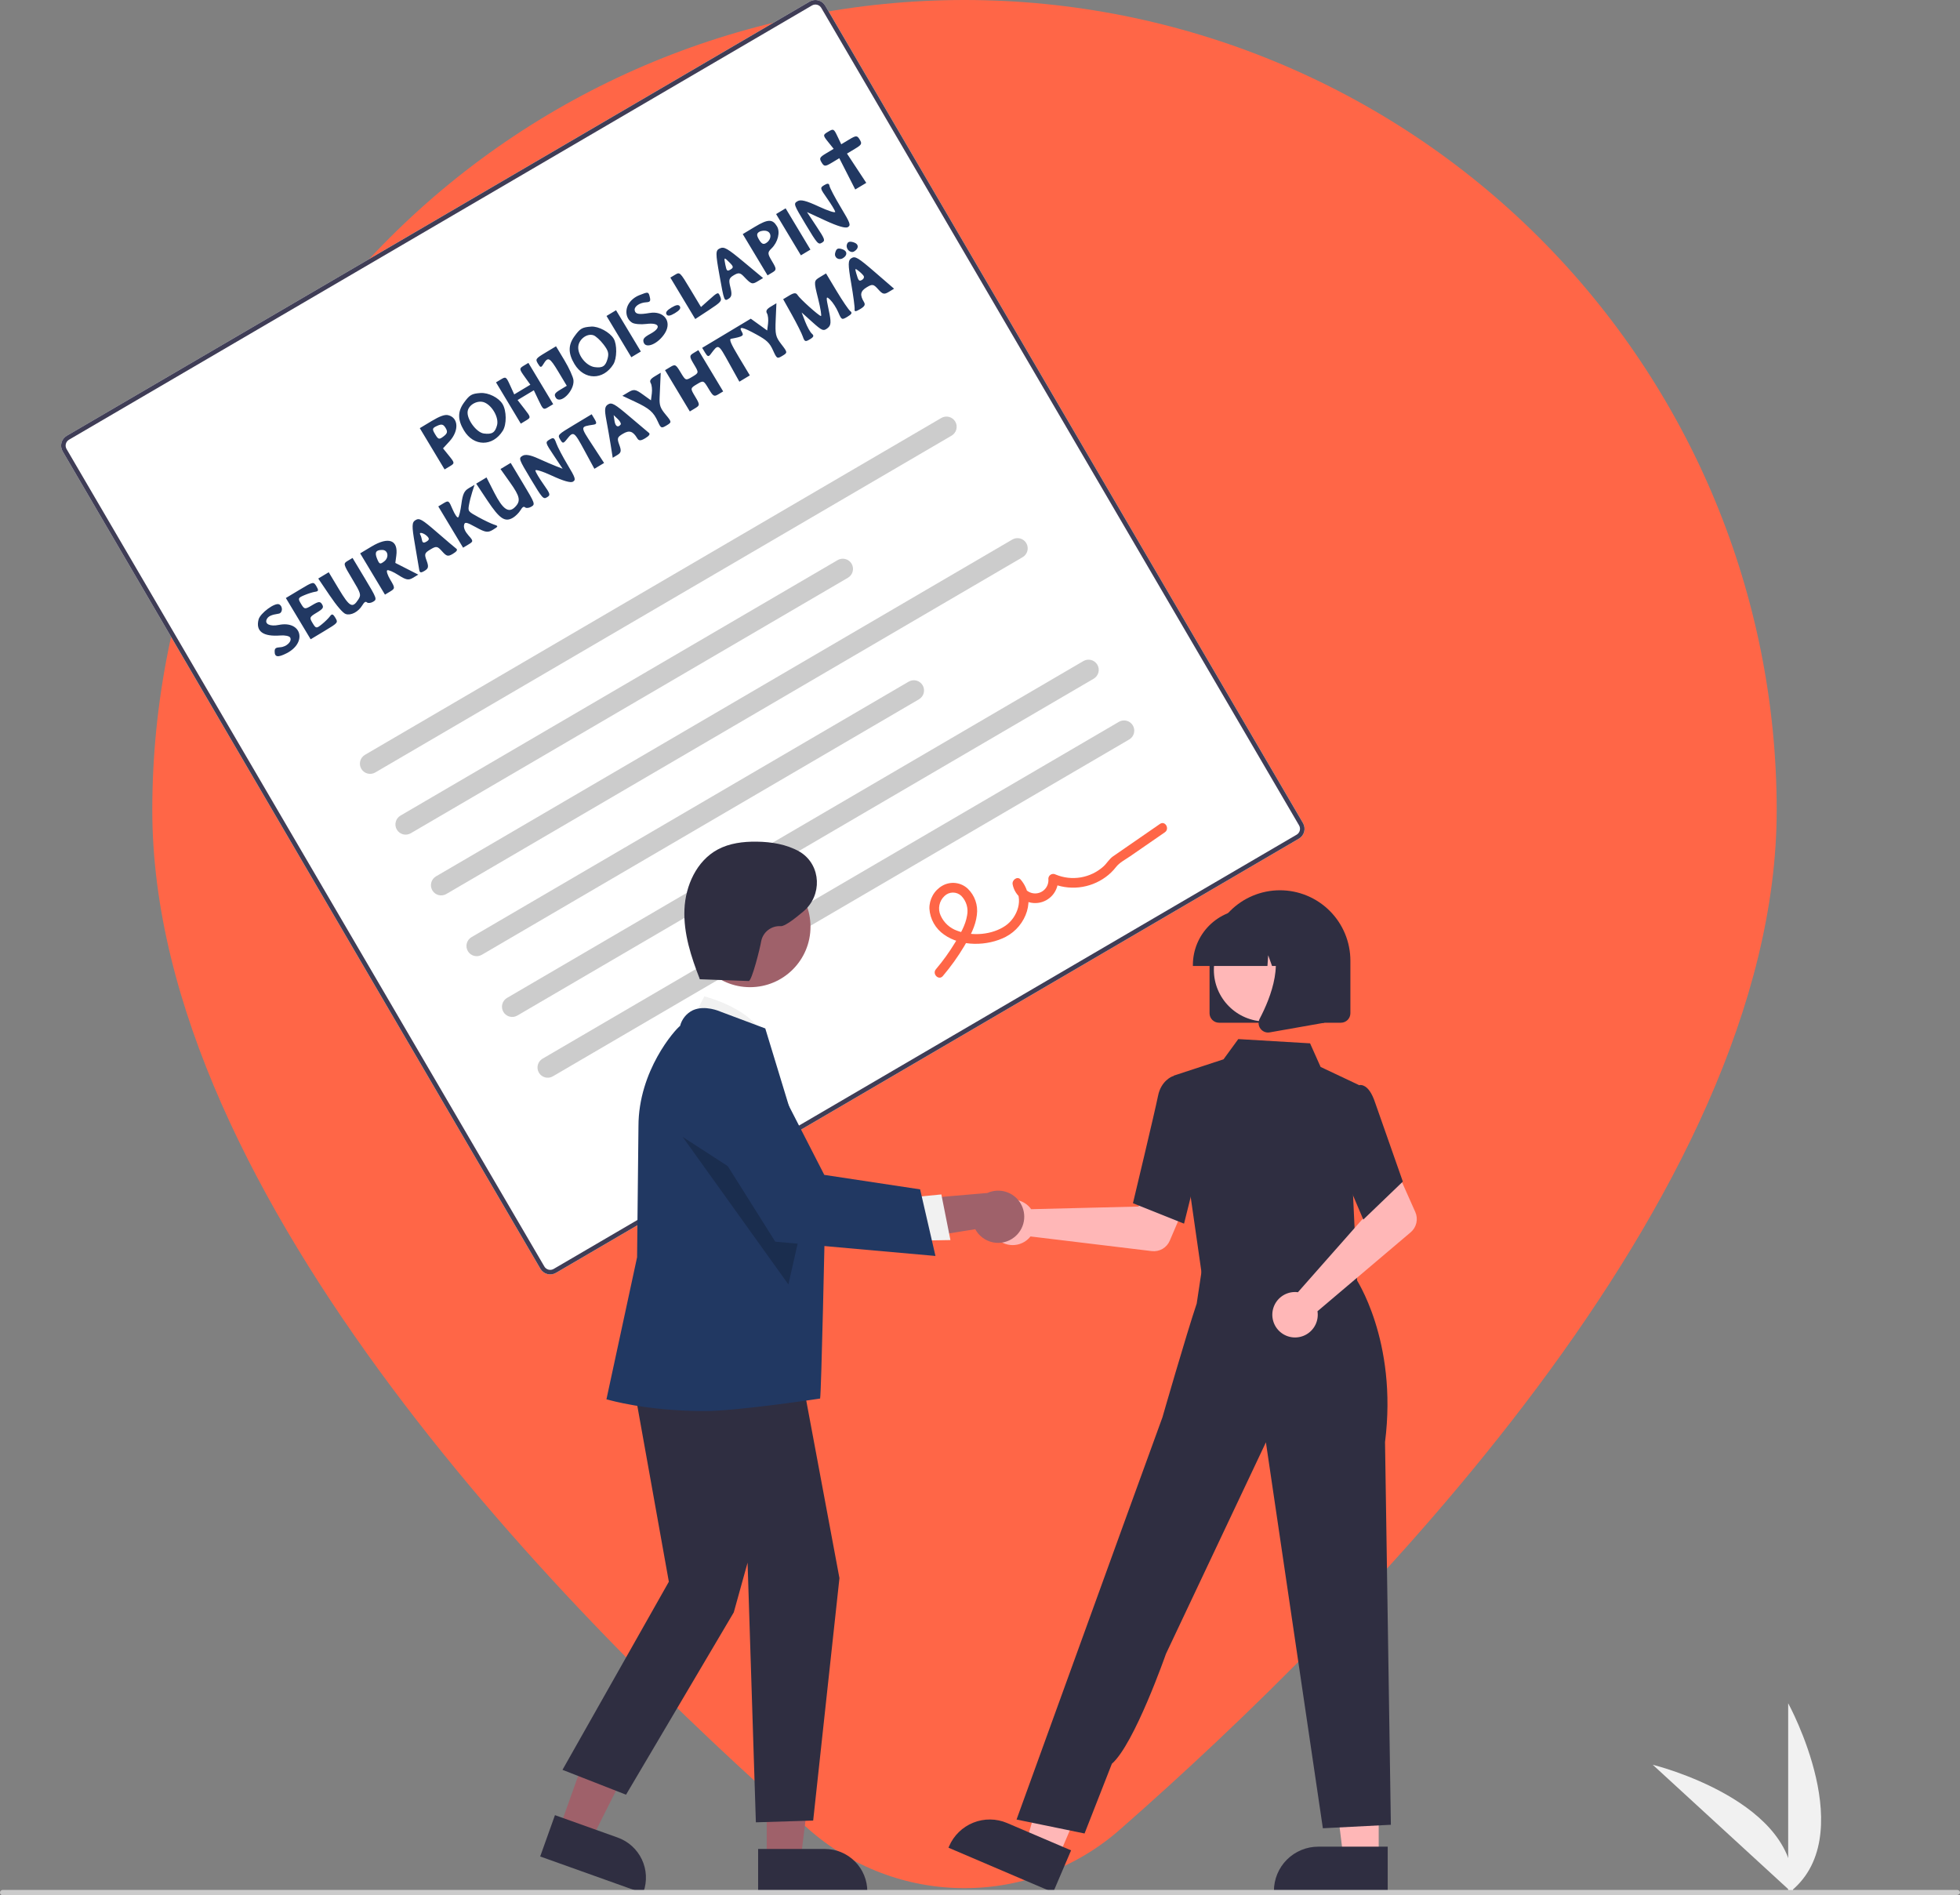 <svg width="1390" height="1344" viewBox="0 0 1390 1344" fill="none" xmlns="http://www.w3.org/2000/svg">
<rect x="0" y="0" width="1390" height="1344" fill="#808080" stroke="none"/>
<g clip-path="url(#clip0_107_178)">
<path d="M794.976 1296.79C962.304 1149.91 1260 849.844 1260 574.478C1260 422.117 1199.31 275.996 1091.29 168.261C983.273 60.525 836.765 0 684 0C531.235 0 384.727 60.525 276.706 168.261C168.686 275.996 108 422.117 108 574.478C108 849.844 405.6 1149.91 573.024 1296.79C603.563 1323.97 643.066 1339 684 1339C724.934 1339 764.437 1323.97 794.976 1296.79Z" fill="#FF6647"/>
<path d="M1268.15 1342.66V1207.88C1268.15 1207.88 1320.68 1303.43 1268.15 1342.66Z" fill="#F1F1F1"/>
<path d="M1271.39 1342.64L1172.1 1251.49C1172.1 1251.49 1278.02 1277.41 1271.39 1342.64Z" fill="#F1F1F1"/>
<path d="M921.178 594.711L394.273 902.655C392.428 903.73 390.233 904.029 388.168 903.488C386.103 902.947 384.338 901.608 383.259 899.767L44.424 320.056C43.349 318.212 43.049 316.017 43.591 313.952C44.132 311.888 45.471 310.122 47.312 309.043L574.218 1.099C576.062 0.024 578.257 -0.276 580.322 0.266C582.387 0.807 584.153 2.145 585.232 3.987L924.066 583.697C925.141 585.541 925.441 587.736 924.9 589.801C924.358 591.866 923.02 593.631 921.178 594.711Z" fill="white"/>
<path d="M921.178 594.711L394.273 902.655C392.428 903.73 390.233 904.029 388.168 903.488C386.103 902.947 384.338 901.608 383.259 899.767L44.424 320.056C43.349 318.212 43.049 316.017 43.591 313.952C44.132 311.888 45.471 310.122 47.312 309.043L574.218 1.099C576.062 0.024 578.257 -0.276 580.322 0.266C582.387 0.807 584.153 2.145 585.232 3.987L924.066 583.697C925.141 585.541 925.441 587.736 924.9 589.801C924.358 591.866 923.02 593.631 921.178 594.711ZM48.938 311.823C47.833 312.471 47.029 313.53 46.705 314.769C46.38 316.008 46.559 317.325 47.205 318.431L386.039 898.142C386.687 899.247 387.746 900.05 388.985 900.375C390.224 900.699 391.541 900.52 392.647 899.875L919.553 591.93C920.658 591.283 921.461 590.223 921.786 588.985C922.111 587.746 921.931 586.429 921.286 585.322L582.451 5.612C581.804 4.507 580.745 3.704 579.506 3.379C578.267 3.054 576.95 3.234 575.843 3.879L48.938 311.823Z" fill="#3F3D56"/>
<path d="M674.87 308.924L266.136 547.804C264.477 548.774 262.5 549.045 260.641 548.558C258.782 548.07 257.193 546.864 256.224 545.205C255.254 543.546 254.983 541.569 255.47 539.71C255.958 537.852 257.164 536.262 258.823 535.293L667.557 296.413C668.379 295.932 669.287 295.619 670.23 295.489C671.173 295.36 672.131 295.418 673.052 295.659C673.972 295.901 674.836 296.321 675.594 296.896C676.352 297.472 676.99 298.191 677.47 299.012C677.95 299.834 678.264 300.742 678.393 301.684C678.522 302.627 678.464 303.586 678.223 304.507C677.982 305.427 677.561 306.291 676.986 307.049C676.411 307.807 675.692 308.444 674.87 308.924V308.924Z" fill="#CCCCCC"/>
<path d="M601.351 409.709L291.325 590.901C290.503 591.381 289.595 591.695 288.652 591.824C287.709 591.953 286.75 591.895 285.83 591.654C283.971 591.166 282.382 589.96 281.412 588.301C280.442 586.642 280.171 584.666 280.659 582.807C281.146 580.948 282.352 579.359 284.012 578.389L594.038 397.198C594.859 396.717 595.768 396.404 596.71 396.275C597.653 396.145 598.612 396.203 599.533 396.445C600.453 396.686 601.317 397.106 602.075 397.681C602.833 398.257 603.47 398.976 603.951 399.797C604.431 400.619 604.744 401.527 604.874 402.47C605.003 403.412 604.945 404.371 604.704 405.292C604.462 406.212 604.042 407.076 603.467 407.834C602.891 408.592 602.172 409.229 601.351 409.709V409.709Z" fill="#CCCCCC"/>
<path d="M725.248 395.116L316.514 633.996C314.855 634.966 312.878 635.237 311.019 634.749C309.16 634.262 307.571 633.056 306.602 631.397C305.632 629.738 305.361 627.761 305.848 625.902C306.336 624.043 307.542 622.454 309.201 621.485L717.935 382.604C719.595 381.635 721.571 381.364 723.43 381.851C725.289 382.339 726.878 383.545 727.848 385.204C728.818 386.863 729.089 388.84 728.601 390.698C728.113 392.557 726.907 394.146 725.248 395.116V395.116Z" fill="#CCCCCC"/>
<path d="M651.729 495.901L341.703 677.093C340.881 677.573 339.973 677.887 339.03 678.016C338.087 678.145 337.128 678.087 336.208 677.846C335.287 677.604 334.424 677.184 333.665 676.609C332.907 676.034 332.27 675.315 331.79 674.493C331.31 673.672 330.996 672.764 330.867 671.821C330.738 670.878 330.795 669.919 331.037 668.999C331.278 668.078 331.699 667.214 332.274 666.456C332.849 665.698 333.568 665.061 334.39 664.581L644.416 483.39C645.237 482.909 646.146 482.596 647.088 482.467C648.031 482.337 648.99 482.395 649.911 482.636C650.831 482.878 651.695 483.298 652.453 483.873C653.211 484.449 653.848 485.168 654.328 485.989C654.809 486.811 655.122 487.719 655.251 488.661C655.381 489.604 655.323 490.563 655.082 491.484C654.84 492.404 654.42 493.268 653.845 494.026C653.269 494.784 652.55 495.421 651.729 495.901V495.901Z" fill="#CCCCCC"/>
<path d="M775.626 481.308L366.892 720.188C366.071 720.668 365.162 720.982 364.22 721.111C363.277 721.241 362.318 721.183 361.397 720.941C360.477 720.7 359.613 720.28 358.855 719.704C358.097 719.129 357.46 718.41 356.979 717.589C356.499 716.767 356.186 715.859 356.056 714.916C355.927 713.974 355.985 713.015 356.226 712.094C356.468 711.174 356.888 710.31 357.463 709.552C358.039 708.794 358.758 708.157 359.579 707.677L768.313 468.796C769.135 468.316 770.043 468.002 770.986 467.873C771.928 467.744 772.887 467.802 773.808 468.043C774.728 468.285 775.592 468.705 776.35 469.28C777.108 469.855 777.746 470.574 778.226 471.396C778.706 472.217 779.02 473.125 779.149 474.068C779.278 475.011 779.22 475.97 778.979 476.89C778.737 477.811 778.317 478.675 777.742 479.433C777.167 480.191 776.448 480.828 775.626 481.308V481.308Z" fill="#CCCCCC"/>
<path d="M800.815 524.404L392.082 763.284C391.26 763.765 390.352 764.078 389.409 764.207C388.466 764.337 387.507 764.279 386.587 764.038C385.666 763.796 384.802 763.376 384.044 762.801C383.286 762.225 382.649 761.506 382.169 760.685C381.689 759.863 381.375 758.955 381.246 758.013C381.117 757.07 381.174 756.111 381.416 755.19C381.657 754.27 382.077 753.406 382.653 752.648C383.228 751.89 383.947 751.253 384.769 750.773L793.503 511.892C794.324 511.412 795.232 511.099 796.175 510.969C797.118 510.84 798.077 510.898 798.997 511.139C799.918 511.381 800.782 511.801 801.54 512.376C802.298 512.952 802.935 513.67 803.415 514.492C803.895 515.314 804.209 516.222 804.338 517.164C804.467 518.107 804.41 519.066 804.168 519.987C803.927 520.907 803.507 521.771 802.931 522.529C802.356 523.287 801.637 523.924 800.815 524.404V524.404Z" fill="#CCCCCC"/>
<path d="M668.64 692.172C674.319 685.485 679.43 678.336 683.921 670.8C687.949 664.001 691.9 656.733 692.788 648.76C693.242 645.364 692.889 641.91 691.756 638.677C690.623 635.444 688.743 632.524 686.269 630.155C683.878 627.951 680.848 626.565 677.617 626.197C674.385 625.83 671.121 626.501 668.296 628.112C665.438 629.752 663.076 632.135 661.461 635.009C659.846 637.882 659.038 641.138 659.123 644.433C659.355 648.061 660.403 651.589 662.189 654.755C663.975 657.921 666.453 660.643 669.438 662.718C681.519 671.471 700.387 671.013 713.264 664.353C727.767 656.85 735.261 637.222 723.866 623.786C721.496 620.991 717.552 624.114 718.146 627.129C718.899 631.201 721.178 634.832 724.519 637.28C727.859 639.728 732.007 640.808 736.117 640.3C740.227 639.793 743.989 637.735 746.632 634.547C749.276 631.36 750.603 627.283 750.342 623.15L745.219 626.144C751.499 628.926 758.401 630.004 765.23 629.272C772.06 628.539 778.576 626.021 784.123 621.971C786.866 619.977 789.317 617.609 791.403 614.935C793.91 611.664 798.122 609.551 801.533 607.194L826.11 590.213C829.725 587.715 826.288 581.763 822.643 584.281L800.384 599.66C796.675 602.223 792.941 604.755 789.255 607.35C786.619 609.205 784.998 612.2 782.6 614.404C778.06 618.487 772.452 621.197 766.431 622.215C760.409 623.234 754.223 622.52 748.592 620.156C748.067 619.874 747.479 619.732 746.883 619.742C746.288 619.753 745.705 619.916 745.191 620.217C744.677 620.517 744.248 620.945 743.947 621.458C743.646 621.972 743.481 622.555 743.469 623.15C743.741 625.616 743.027 628.089 741.483 630.032C739.939 631.974 737.69 633.227 735.226 633.519C732.762 633.811 730.283 633.117 728.328 631.59C726.373 630.062 725.101 627.824 724.788 625.363L719.068 628.706C726.419 637.374 721.524 650.668 713.055 656.484C703.585 662.988 689.591 664.117 678.915 660.074C676.297 659.173 673.892 657.742 671.851 655.869C669.811 653.997 668.178 651.724 667.056 649.193C666.015 646.906 665.718 644.35 666.207 641.886C666.695 639.421 667.945 637.172 669.78 635.456C671.369 633.885 673.507 632.994 675.741 632.97C677.976 632.946 680.132 633.792 681.755 635.328C683.522 637.132 684.819 639.344 685.531 641.767C686.243 644.191 686.348 646.752 685.837 649.226C684.736 656.11 680.93 662.457 677.39 668.337C673.348 675.036 668.776 681.402 663.719 687.373C660.885 690.727 665.775 695.561 668.64 692.172L668.64 692.172Z" fill="#FF6647"/>
<path d="M729.644 855.539C730.236 856.148 730.779 856.802 731.268 857.497L807.38 855.635L816.26 839.41L842.498 849.61L829.57 879.86C828.526 882.303 826.717 884.342 824.415 885.671C822.113 886.999 819.442 887.545 816.804 887.226L730.812 876.838C728.783 879.406 726.021 881.296 722.892 882.255C719.764 883.215 716.417 883.2 713.298 882.211C710.178 881.223 707.433 879.308 705.429 876.721C703.424 874.135 702.254 870.999 702.075 867.732C701.896 864.465 702.716 861.22 704.426 858.43C706.136 855.64 708.654 853.436 711.647 852.113C714.64 850.789 717.965 850.408 721.18 851.02C724.394 851.632 727.347 853.208 729.644 855.539V855.539Z" fill="#FFB7B7"/>
<path d="M977.757 1317.75H952.731L940.825 1221.23L977.761 1221.23L977.757 1317.75Z" fill="#FFB7B7"/>
<path d="M984.139 1342.01L903.444 1342.01V1340.99C903.445 1332.66 906.754 1324.67 912.644 1318.78C918.534 1312.89 926.523 1309.58 934.853 1309.58H934.855L984.14 1309.58L984.139 1342.01Z" fill="#2F2E41"/>
<path d="M750.51 1317.2L727.497 1307.37L754.468 1213.92L788.433 1228.43L750.51 1317.2Z" fill="#FFB7B7"/>
<path d="M746.851 1342.01L672.645 1310.31L673.045 1309.37C676.318 1301.71 682.5 1295.67 690.23 1292.56C697.96 1289.46 706.607 1289.56 714.267 1292.83L714.269 1292.83L759.592 1312.19L746.851 1342.01Z" fill="#2F2E41"/>
<path d="M856.113 876.449L854.302 905.774L907.202 911.434L962.552 917.357L946.26 872.829L856.113 876.449Z" fill="#FFB7B7"/>
<path d="M852.637 906.15L832.087 762.894L867.706 751.221L878.168 736.875L929.078 739.887L936.552 756.629L963.699 769.455L959.527 846.93L962.57 911.74L852.637 906.15Z" fill="#2F2E41"/>
<path d="M839.703 867.76L803.473 853.265L803.627 852.621C803.783 851.971 819.203 787.535 821.25 777.18C823.383 766.392 831.176 763.41 831.507 763.288L831.748 763.199L846.087 767.563L852.384 817.039L839.703 867.76Z" fill="#2F2E41"/>
<path d="M769.15 1300.23L720.922 1290.34L798.005 1077.65L824.386 1005.1C824.386 1005.1 841.119 946.938 848.679 924.428L853.241 894.225L961.239 906.179C961.239 906.179 991.403 950.475 982.239 1022.68L986.384 1294.05L938.156 1296.52L897.759 1022.83L826.859 1172.87C826.859 1172.87 804.513 1236.89 788.524 1250.77L769.15 1300.23Z" fill="#2F2E41"/>
<path d="M917.93 916.251C918.779 916.231 919.628 916.278 920.47 916.391L970.854 859.315L964.993 841.773L990.312 829.468L1003.71 859.514C1004.79 861.942 1005.05 864.654 1004.46 867.245C1003.87 869.837 1002.46 872.166 1000.43 873.884L934.343 929.877C934.847 933.11 934.355 936.42 932.932 939.366C931.508 942.313 929.222 944.757 926.376 946.372C923.53 947.987 920.259 948.698 917 948.409C913.74 948.121 910.645 946.847 908.127 944.757C905.609 942.667 903.788 939.859 902.904 936.708C902.021 933.558 902.117 930.213 903.181 927.118C904.246 924.024 906.227 921.326 908.861 919.385C911.496 917.444 914.659 916.351 917.93 916.251V916.251Z" fill="#FFB7B7"/>
<path d="M966.832 864.87L945.814 815.434L954.012 780.999L962.844 769.841C963.491 769.565 964.188 769.425 964.892 769.432C965.595 769.438 966.29 769.591 966.931 769.88C970.189 771.191 972.963 775.208 975.176 781.822L994.873 837.924L966.832 864.87Z" fill="#2F2E41"/>
<path d="M857.789 718.556V681.286C857.789 668.041 863.051 655.338 872.417 645.972C881.784 636.606 894.487 631.345 907.733 631.345C920.979 631.345 933.682 636.606 943.048 645.972C952.415 655.338 957.676 668.041 957.676 681.286V718.556C957.674 720.335 956.967 722.04 955.709 723.298C954.452 724.555 952.746 725.263 950.968 725.265H864.498C862.719 725.263 861.014 724.555 859.756 723.298C858.499 722.04 857.791 720.335 857.789 718.556V718.556Z" fill="#2F2E41"/>
<path d="M897.47 724.397C917.693 724.397 934.087 708.004 934.087 687.782C934.087 667.56 917.693 651.167 897.47 651.167C877.247 651.167 860.854 667.56 860.854 687.782C860.854 708.004 877.247 724.397 897.47 724.397Z" fill="#FFB7B7"/>
<path d="M845.974 684.268C845.985 673.794 850.152 663.753 857.558 656.346C864.965 648.94 875.007 644.774 885.481 644.762H892.936C903.41 644.774 913.452 648.94 920.859 656.346C928.265 663.753 932.432 673.794 932.443 684.268V685.014H916.69L911.317 669.969L910.242 685.014H902.101L899.39 677.423L898.848 685.014H845.974L845.974 684.268Z" fill="#2F2E41"/>
<path d="M893.867 729.456C893.127 728.455 892.686 727.265 892.593 726.023C892.5 724.782 892.759 723.539 893.342 722.439C901.241 707.414 912.301 679.653 897.621 662.532L896.565 661.302H939.185V725.286L900.468 732.117C900.076 732.187 899.679 732.222 899.281 732.222C898.224 732.222 897.182 731.971 896.241 731.49C895.3 731.01 894.486 730.312 893.867 729.456V729.456Z" fill="#2F2E41"/>
<path d="M396.698 1296.67L419.315 1304.75L461.255 1221.36L427.874 1209.44L396.698 1296.67Z" fill="#9F616A"/>
<path d="M383.093 1316.53L393.567 1287.22L438.109 1303.14C445.631 1305.84 451.776 1311.41 455.196 1318.63C458.616 1325.86 459.031 1334.14 456.35 1341.67L456.02 1342.59L383.093 1316.53Z" fill="#2F2E41"/>
<path d="M543.769 1319.04L567.787 1319.04L579.214 1226.4L543.766 1226.4L543.769 1319.04Z" fill="#9F616A"/>
<path d="M537.643 1311.2L584.942 1311.2H584.944C588.903 1311.2 592.823 1311.97 596.48 1313.49C600.137 1315 603.46 1317.22 606.259 1320.02C609.058 1322.82 611.279 1326.15 612.794 1329.8C614.308 1333.46 615.088 1337.38 615.088 1341.34V1342.32L537.644 1342.32L537.643 1311.2Z" fill="#2F2E41"/>
<path d="M489.032 727.204L499.478 706.565C499.478 706.565 538.39 716.314 541.928 738.865L489.032 727.204Z" fill="#F1F1F1"/>
<path d="M445.933 963.195L474.338 1121.7L398.913 1255.09L443.973 1272.72L520.378 1143.42L530.173 1108.16L536.05 1292.31L576.688 1291.07L595.319 1119.13L565.435 959.277L445.933 963.195Z" fill="#2F2E41"/>
<path d="M499.855 1000.67C458.124 1000.67 431.629 992.685 431.035 992.559L430.074 992.354L451.81 891.582L452.789 798.628C452.789 759.238 478.715 730.197 482.313 727.517C482.919 725.126 484.039 722.896 485.596 720.983C487.153 719.07 489.108 717.519 491.326 716.44C499.974 712.516 510.542 717.225 510.987 717.427L542.706 729.319L542.855 729.759C543.237 730.886 585.016 868.033 585.016 868.033C585.016 868.033 582.487 987.865 581.606 991.79C581.606 991.79 523.042 1000.67 499.855 1000.67Z" fill="#213862"/>
<path d="M531.92 700.066C555.597 700.066 574.791 680.874 574.791 657.198C574.791 633.522 555.597 614.329 531.92 614.329C508.244 614.329 489.05 633.522 489.05 657.198C489.05 680.874 508.244 700.066 531.92 700.066Z" fill="#9F616A"/>
<path opacity="0.2" d="M484.121 806.23L559.123 910.871L570.199 862.005L484.121 806.23Z" fill="black"/>
<path d="M719.267 877.429C717.157 879.098 714.708 880.284 712.091 880.903C709.473 881.523 706.752 881.561 704.119 881.015C701.485 880.469 699.003 879.352 696.848 877.743C694.693 876.135 692.916 874.073 691.644 871.703L627.088 882.036L641.074 851.075L700.233 846.01C704.356 844.137 709.022 843.841 713.348 845.178C717.675 846.515 721.36 849.393 723.706 853.266C726.052 857.139 726.896 861.738 726.078 866.191C725.26 870.645 722.836 874.643 719.267 877.429H719.267Z" fill="#9F616A"/>
<path d="M644.397 849.313L667.593 847.038L674.022 879.394L644.833 879.91L644.397 849.313Z" fill="#F1F1F1"/>
<path d="M663.412 890.669L549.809 880.554L492.446 789.331L492.27 788.525C490.642 781.073 491.782 773.283 495.477 766.61C499.171 759.937 505.169 754.837 512.349 752.261C519.529 749.686 527.401 749.812 534.495 752.616C541.589 755.419 547.421 760.709 550.9 767.496L584.573 833.176L652.532 843.448L663.412 890.669Z" fill="#213862"/>
<path d="M495.404 694.417L530.987 695.695C533.156 695.772 539.042 672.366 539.813 667.51C540.422 664.349 542.161 661.517 544.705 659.544C547.249 657.571 550.424 656.592 553.638 656.789C556.301 657.041 563.018 652.065 569.949 646.173C583.107 634.986 582.423 613.977 567.968 604.524C567.573 604.266 567.185 604.03 566.805 603.816C557.686 598.713 547.019 596.999 536.57 596.868C527.098 596.75 517.357 597.942 509.012 602.425C494.051 610.463 486.089 628.027 485.39 644.995C484.69 661.963 490.13 678.555 496.303 694.375" fill="#2F2E41"/>
<path d="M1387.4 1344H1.863C1.369 1344 0.895 1343.8 0.546 1343.45C0.196 1343.1 0 1342.63 0 1342.14C0 1341.64 0.196 1341.17 0.546 1340.82C0.895 1340.47 1.369 1340.27 1.863 1340.27H1388.14C1388.63 1340.27 1389.1 1340.47 1389.45 1340.82C1389.8 1341.17 1390 1341.64 1390 1342.14C1390 1343.17 1388.42 1344 1387.4 1344Z" fill="#CBCBCB"/>
<path fill-rule="evenodd" clip-rule="evenodd" d="M587.293 100.655L591.216 105.541L585.939 108.712C581.211 111.553 580.871 112.229 582.661 115.209C584.452 118.189 585.209 118.206 589.937 115.365L595.215 112.193L600.87 123.282L606.524 134.372L610.435 132.026L614.346 129.681L607.508 119.298L600.67 108.916L606.178 105.606C611.152 102.617 611.492 101.975 609.687 98.971C607.879 95.962 607.157 95.963 602.141 98.977L596.594 102.31L593.911 96.679C591.338 91.276 591.069 91.143 587.3 93.407C583.495 95.694 583.495 95.924 587.293 100.655ZM328.972 285.636C324.493 291.847 324.511 297.734 329.037 305.266C335.956 316.782 349.443 316.874 356.582 305.457C359.375 300.99 359.289 291.337 356.414 286.553C353.67 281.985 346.337 278.322 340.731 278.715C334.487 279.153 333.029 280.013 328.972 285.636ZM407.345 238.544C402.866 244.756 402.885 250.643 407.41 258.175C414.33 269.691 427.816 269.783 434.955 258.366C437.574 254.178 437.707 244.32 435.202 240.151C432.443 235.56 424.405 231.251 419.272 231.612C412.854 232.063 411.418 232.897 407.345 238.544ZM445.776 215.623C442.944 220.461 444.112 226.369 448.398 228.891C450.001 229.833 454.471 230.215 458.333 229.736C467.733 228.571 469.33 232.333 461.289 236.704C456.765 239.165 455.759 240.401 456.419 242.684C457.865 247.686 466.774 243.907 471.552 236.264C476.736 227.972 470.841 220.227 460.664 221.96C453.076 223.25 450.578 222.804 450.11 220.074C449.645 217.349 453.557 214.631 458.326 214.362C460.995 214.213 461.496 213.529 460.878 210.882C459.927 206.805 459.822 206.783 453.454 209.312C450.119 210.639 447.37 212.898 445.776 215.623ZM306.504 318.268L315.298 332.903L318.987 330.685C322.558 328.537 322.541 328.298 318.433 323.213L314.191 317.959L318.72 313.028C325.679 305.45 325.215 296.203 317.786 294.41C315.442 293.846 311.848 295.133 306.059 298.614L297.711 303.633L306.504 318.268ZM360.553 285.788L369.347 300.424L372.999 298.229C376.588 296.073 376.567 295.928 371.854 289.863L367.056 283.692L372.822 280.227L378.586 276.764L381.935 283.806C385.178 290.627 385.394 290.782 388.801 288.735L392.318 286.621L383.525 271.987L374.731 257.351L371.343 259.387C368.156 261.3 368.198 261.76 372.035 267.118L376.116 272.815L370.4 276.249L364.683 279.685L361.771 273.286C358.975 267.142 358.716 266.972 355.308 269.02L351.759 271.153L360.553 285.788ZM381.486 257.881C383.243 260.804 383.751 260.861 385.299 258.307C388.652 252.771 389.79 253.337 395.961 263.607L401.957 273.586L397.228 276.428C393.4 278.728 392.803 279.776 394.097 281.931C397.27 287.211 407.508 277.147 406.689 269.554C406.441 267.274 403.559 260.947 400.282 255.493L394.323 245.577L386.892 250.043C379.838 254.281 379.563 254.68 381.486 257.881ZM438.927 238.7L447.721 253.334L451.099 251.304L454.478 249.276L445.684 234.64L436.891 220.006L433.512 222.035L430.133 224.064L438.927 238.7ZM484.228 211.556L493.057 226.25L502.619 219.973C511.393 214.212 512.068 213.428 510.814 210.442C509.295 206.826 509.343 206.811 502.216 213.18L497.13 217.724L489.643 205.264C482.189 192.858 482.141 192.811 478.777 194.832L475.399 196.862L484.228 211.556ZM510.329 195.719C513.512 213.441 513.624 213.734 516.577 211.959C518.915 210.554 519.232 208.75 518.006 203.857C516.63 198.367 516.937 197.256 520.401 195.174C523.638 193.23 524.934 193.374 527.387 195.956C532.789 201.638 533.394 201.855 537.306 199.504L541.172 197.181L527.586 185.877C515.782 176.054 513.548 174.776 510.545 176.123C507.381 177.542 507.362 179.2 510.329 195.719ZM535.541 180.645L544.335 195.28L547.713 193.251C550.814 191.387 550.797 190.731 547.509 185.259C544.26 179.852 544.225 179.009 547.123 176.199C551.69 171.771 553.481 164.59 551.034 160.517C547.835 155.194 544.619 155.271 535.26 160.894L526.747 166.009L535.541 180.645ZM559.188 166.436L567.982 181.072L571.361 179.043L574.74 177.015L565.946 162.379L557.153 147.745L553.773 149.772L550.394 151.8L559.188 166.436ZM571.351 159.132C579.64 172.926 580.301 173.672 582.872 172.127C585.413 170.598 585.145 169.796 578.954 160.445L572.307 150.405L585.531 156.493C594.12 160.448 599.637 162.052 601.272 161.069C603.551 159.7 603.074 158.364 596.261 147.025C592.12 140.133 588.532 133.325 588.287 131.897C587.957 129.969 587 129.806 584.571 131.265C581.415 133.161 581.486 133.493 586.602 140.745C589.518 144.878 592.092 149.121 592.321 150.173C592.549 151.224 587.309 149.557 580.676 146.468C571.694 142.287 567.842 141.317 565.586 142.674C562.631 144.451 562.774 144.856 571.351 159.132ZM316.018 303.493C317.604 306.133 317.301 307.367 314.553 309.473C311.428 311.868 310.847 311.722 308.586 307.959C306.325 304.196 306.468 303.614 310.05 301.979C313.2 300.542 314.432 300.854 316.018 303.493ZM343.696 285.455C349.258 287.881 353.861 296.251 352.513 301.485C351.144 306.798 348.936 308.195 343.136 307.425C337.801 306.717 330.789 297.083 331.659 291.657C332.436 286.823 339.037 283.422 343.696 285.455ZM420.893 237.763C422.478 238.305 425.653 241.191 427.948 244.178C431.32 248.569 431.895 250.475 430.95 254.143C429.529 259.659 427.362 261.118 421.735 260.344C415.839 259.534 409.801 252.157 410.079 246.104C410.329 240.719 416.229 236.167 420.893 237.763ZM543.857 163.877C547.463 165.11 547.099 170.078 543.236 172.399C541.317 173.552 540.113 172.95 538.3 169.933C536.487 166.915 536.521 165.569 538.439 164.416C539.834 163.578 542.272 163.336 543.857 163.877ZM517.638 186.422C520.214 189.025 520.285 189.811 518.071 191.142C515.694 192.57 515.307 192.218 514.411 187.816C513.27 182.209 513.412 182.149 517.638 186.422ZM472.679 222.943C473.517 224.338 475.305 224.082 478.608 222.097C481.91 220.113 482.976 218.654 482.138 217.26C481.3 215.865 479.512 216.121 476.209 218.106C472.907 220.09 471.841 221.549 472.679 222.943ZM592.294 179.361C591.446 182.652 594.763 184.9 597.786 183.084C601.106 181.089 600.985 177.99 597.541 176.813C594.181 175.665 593.112 176.184 592.294 179.361ZM600.563 173.568C599.755 176.707 603.187 179.839 605.748 178.299C609.198 176.226 609.149 173.139 605.649 171.941C602.592 170.897 601.129 171.365 600.563 173.568ZM183.379 439.328C181.217 447.72 186.565 451.616 198.915 450.646C202.056 450.4 205.129 451.039 205.748 452.069C207.345 454.728 203.267 458.746 198.714 459.001C195.683 459.172 194.846 459.75 194.786 461.714C194.655 466.023 196.952 466.466 203.148 463.325C218.111 455.743 213.869 439.911 197.748 443.164C191.498 444.424 187.505 442.546 189.177 439.134C190.227 436.994 192.362 435.996 197.658 435.174C200.521 434.73 200.748 429.993 197.971 428.586C195.031 427.095 184.54 434.818 183.379 439.328ZM211.519 438.718L220.313 453.354L230.109 447.467C239.765 441.665 239.876 441.531 237.822 438.112C236.139 435.311 235.399 435.111 233.98 437.074C233.014 438.411 230.411 440.966 228.196 442.753C224.395 445.817 224.031 445.768 221.684 441.862C219.316 437.922 219.456 437.57 224.603 434.478C229.107 431.771 229.742 430.787 228.409 428.569C227.077 426.351 225.909 426.449 221.405 429.156C216.258 432.248 215.882 432.206 213.515 428.267C211.168 424.36 211.295 424.016 215.785 422.098C218.403 420.982 221.881 419.883 223.515 419.658C225.914 419.326 226.085 418.579 224.402 415.778C222.347 412.359 222.177 412.394 212.521 418.196L202.725 424.082L211.519 438.718ZM233.846 422.313C238.891 429.763 243.208 434.763 245.171 435.431C248.859 436.684 254.098 433.946 256.921 429.287C258.401 426.844 259.251 426.334 260.323 427.243C261.108 427.909 263.069 427.663 264.678 426.694C267.503 424.997 267.298 424.423 258.812 410.299L250.019 395.665L246.64 397.693C243.309 399.693 243.356 399.88 249.827 410.649C255.951 420.843 256.24 421.815 254.12 425.119C249.967 431.589 247.968 430.512 240.237 417.646L233.128 405.814L229.41 408.044L225.694 410.276L233.846 422.313ZM264.218 407.053L273.012 421.689L276.728 419.456C280.232 417.351 280.237 416.88 276.846 411.236C274.867 407.943 273.865 404.878 274.617 404.426C275.37 403.974 278.935 405.499 282.538 407.816C287.979 411.314 289.73 411.644 292.862 409.762L296.634 407.495L288.495 403.348L280.356 399.202L281.053 393.995C282.543 382.852 275.556 380.321 263.425 387.61L255.424 392.417L264.218 407.053ZM294.218 385.858C295.659 394.206 297.036 402.341 297.279 403.939C297.629 406.242 298.418 406.423 301.094 404.815C303.877 403.143 304.133 401.885 302.555 397.599C300.815 392.874 301.055 392.162 305.251 389.641C309.447 387.12 310.187 387.242 313.543 390.997C316.773 394.612 317.725 394.822 321.245 392.707C323.935 391.091 324.696 389.886 323.552 389.057C322.612 388.378 316.427 383.129 309.811 377.394C299.226 368.222 297.407 367.191 294.689 368.825C292.035 370.419 291.969 372.831 294.218 385.858ZM319.619 373.764L328.413 388.4L332.19 386.131C335.778 383.975 335.781 383.653 332.271 379.724C329.899 377.071 328.749 374.496 329.063 372.543C329.483 369.933 330.681 370.12 337.456 373.858C344.304 377.637 345.923 377.879 349.594 375.673C353.509 373.321 353.569 373.044 350.383 372.03C348.486 371.426 343.535 369.072 339.379 366.799C331.956 362.736 331.837 362.586 332.572 358.213C332.984 355.763 334.05 351.519 334.939 348.779L336.557 343.798L332.468 346.19C329.216 348.091 328.141 350.379 327.223 357.356C326.588 362.182 325.542 366.477 324.9 366.901C324.259 367.324 322.49 364.75 320.97 361.182C318.276 354.86 318.111 354.751 314.516 356.911L310.825 359.129L319.619 373.764ZM345.656 354.951C354.328 367.985 358.145 370.535 363.845 367.111C365.637 366.034 367.99 363.688 369.075 361.898C370.555 359.455 371.405 358.944 372.478 359.854C373.262 360.52 375.224 360.273 376.833 359.307C379.659 357.609 379.454 357.035 370.967 342.911L362.173 328.276L358.561 330.446L354.949 332.616L361.691 342.104C368.816 352.134 369.461 355.296 365.252 359.57C360.758 364.132 356.584 361.244 350.539 349.389L345.027 338.578L341.36 340.782L337.694 342.984L345.656 354.951ZM376.372 339.664C384.724 353.564 385.307 354.215 387.955 352.624C390.523 351.081 390.324 350.353 385.442 343.433C382.526 339.3 379.932 334.957 379.675 333.783C379.414 332.586 384.609 334.162 391.508 337.374C399.407 341.053 404.7 342.562 406.31 341.595C408.535 340.258 408.115 338.928 402.518 329.613C399.055 323.85 395.478 317.036 394.568 314.47C393.088 310.292 392.578 310.007 389.704 311.73C386.577 313.605 386.655 313.899 392.751 323.028L399.011 332.399L394.422 330.629C391.897 329.656 386.164 327.192 381.68 325.156C376.099 322.619 372.592 322.016 370.554 323.24C367.668 324.974 367.842 325.467 376.372 339.664ZM397.258 311.677C399.052 314.662 399.488 314.654 401.923 311.59C406.72 305.553 407.063 305.767 414.492 319.475L421.526 332.452L424.967 330.386L428.408 328.321L420.224 315.774C411.36 302.188 411.341 302.661 420.83 301.169C423.187 300.798 423.358 300.02 421.686 297.238L419.602 293.769L407.441 301.076C395.402 308.31 395.299 308.417 397.258 311.677ZM430.019 297.923C430.991 303.064 432.404 311.179 433.158 315.956L434.527 324.641L437.824 322.66C440.522 321.038 440.774 319.735 439.21 315.488C437.487 310.809 437.735 310.037 441.734 307.634C446.26 304.914 448.844 305.707 451.872 310.746C453.054 312.713 454.366 312.72 457.603 310.775C460.392 309.099 461.259 307.82 460.181 306.963C459.29 306.254 453.087 301.015 446.401 295.323C435.886 286.372 433.837 285.216 431.246 286.773C428.826 288.227 428.589 290.374 430.019 297.923ZM450.269 284.85C460.592 289.686 463.483 292.205 466.568 299.056C468.669 303.726 469.055 303.894 472.677 301.718C476.495 299.423 476.487 299.329 472.008 293.927C468.191 289.321 467.528 287.364 467.805 281.513C467.985 277.694 468.23 272.27 468.346 269.461L468.558 264.353L464.349 266.882C461.252 268.743 460.502 270.032 461.509 271.758C462.263 273.049 462.601 276.308 462.262 279.001L461.646 283.899L455.834 279.713C450.731 276.039 449.493 275.843 445.699 278.107L441.377 280.685L450.269 284.85ZM480.419 277.146L489.213 291.782L492.929 289.549C496.433 287.444 496.439 286.973 493.048 281.329C489.469 275.373 489.476 275.326 494.18 272.5C498.883 269.673 498.928 269.69 502.507 275.645C505.811 281.144 506.38 281.467 509.482 279.603L512.861 277.573L504.067 262.937L495.272 248.302L491.894 250.331C488.792 252.196 488.81 252.849 492.114 258.349C495.692 264.304 495.686 264.351 490.982 267.178C486.278 270.004 486.233 269.987 482.655 264.032C479.264 258.388 478.845 258.172 475.341 260.277L471.625 262.51L480.419 277.146ZM500.059 250.146C501.731 252.929 502.498 253.143 503.932 251.236C509.637 243.647 509.219 243.445 517.08 257.593L524.349 270.677L528.064 268.442L531.778 266.206L524.098 253.424C518.287 243.752 516.919 240.546 518.482 240.252C526.903 238.662 527.761 238.095 526.054 235.253C523.615 231.195 526.578 231.761 536.564 237.261C543.838 241.266 545.792 243.134 548.17 248.358C550.951 254.472 551.13 254.579 554.852 252.342C558.616 250.081 558.604 249.952 554.145 244.165C550.036 238.833 549.662 237.205 550.116 226.666L550.615 215.049L546.591 217.467C543.671 219.221 542.942 220.528 543.936 222.231C544.69 223.522 545.028 226.781 544.689 229.474L544.073 234.372L538.261 230.186L532.448 226L515.212 236.339L497.975 246.678L500.059 250.146ZM561.658 223.358C565.095 229.507 568.547 236.393 569.328 238.664C570.595 242.343 571.138 242.557 574.327 240.64C577.122 238.961 577.432 238.081 575.748 236.608C574.561 235.574 572.447 231.77 571.05 228.159L568.506 221.59L576.09 228.397C582.973 234.574 583.965 234.98 586.809 232.778C589.447 230.737 589.592 228.69 587.731 219.91C585.664 210.175 585.734 209.682 588.769 212.604C590.559 214.328 593.121 218.291 594.46 221.408C596.829 226.923 597.008 227.012 600.965 224.634C604.122 222.738 604.568 221.827 602.95 220.577C601.804 219.69 597.477 213.326 593.336 206.434L585.807 193.903L581.419 196.548C577.105 199.15 577.085 199.405 580.193 211.801C581.931 218.736 582.822 224.281 582.17 224.124C580.375 223.692 567.222 211.848 565.606 209.21C564.548 207.483 563.071 207.566 559.798 209.536L555.408 212.179L561.658 223.358ZM603.633 200.848C605.147 209.648 606.247 217.953 606.077 219.3C605.843 221.142 606.814 221.12 609.986 219.214C613.244 217.256 613.856 216.098 612.672 214.127C609.644 209.088 610.157 206.435 614.684 203.715C618.683 201.313 619.48 201.456 622.803 205.175C625.975 208.723 627.018 208.98 630.277 207.022L634.066 204.745L620.474 192.993C608.572 182.702 606.508 181.464 603.881 183.043C601.332 184.575 601.294 187.249 603.633 200.848ZM271.161 389.997C275.236 390.065 276.083 395.333 272.468 398.112C269.513 400.384 269.067 400.215 267.394 396.181C265.536 391.7 266.62 389.92 271.161 389.997ZM612.425 195.566C613.026 196.45 612.607 197.72 611.492 198.39C609.232 199.747 608.775 199.255 607.232 193.804C606.239 190.297 606.35 190.163 608.745 191.989C610.167 193.072 611.823 194.683 612.425 195.566ZM302.855 380.187C304.615 381.896 304.52 382.837 302.457 384.076C300.532 385.233 299.607 384.952 299.292 383.113C299.048 381.684 298.497 379.931 298.067 379.216C296.764 377.047 300.373 377.779 302.855 380.187ZM440.174 301.026C438.293 303.518 436.396 302.43 435.804 298.521L435.175 294.372L438.091 297.147C439.696 298.672 440.633 300.418 440.174 301.026Z" fill="#213862"/>
</g>
<defs>
<clipPath id="clip0_107_178">
<rect width="1390" height="1344" fill="white"/>
</clipPath>
</defs>
</svg>
